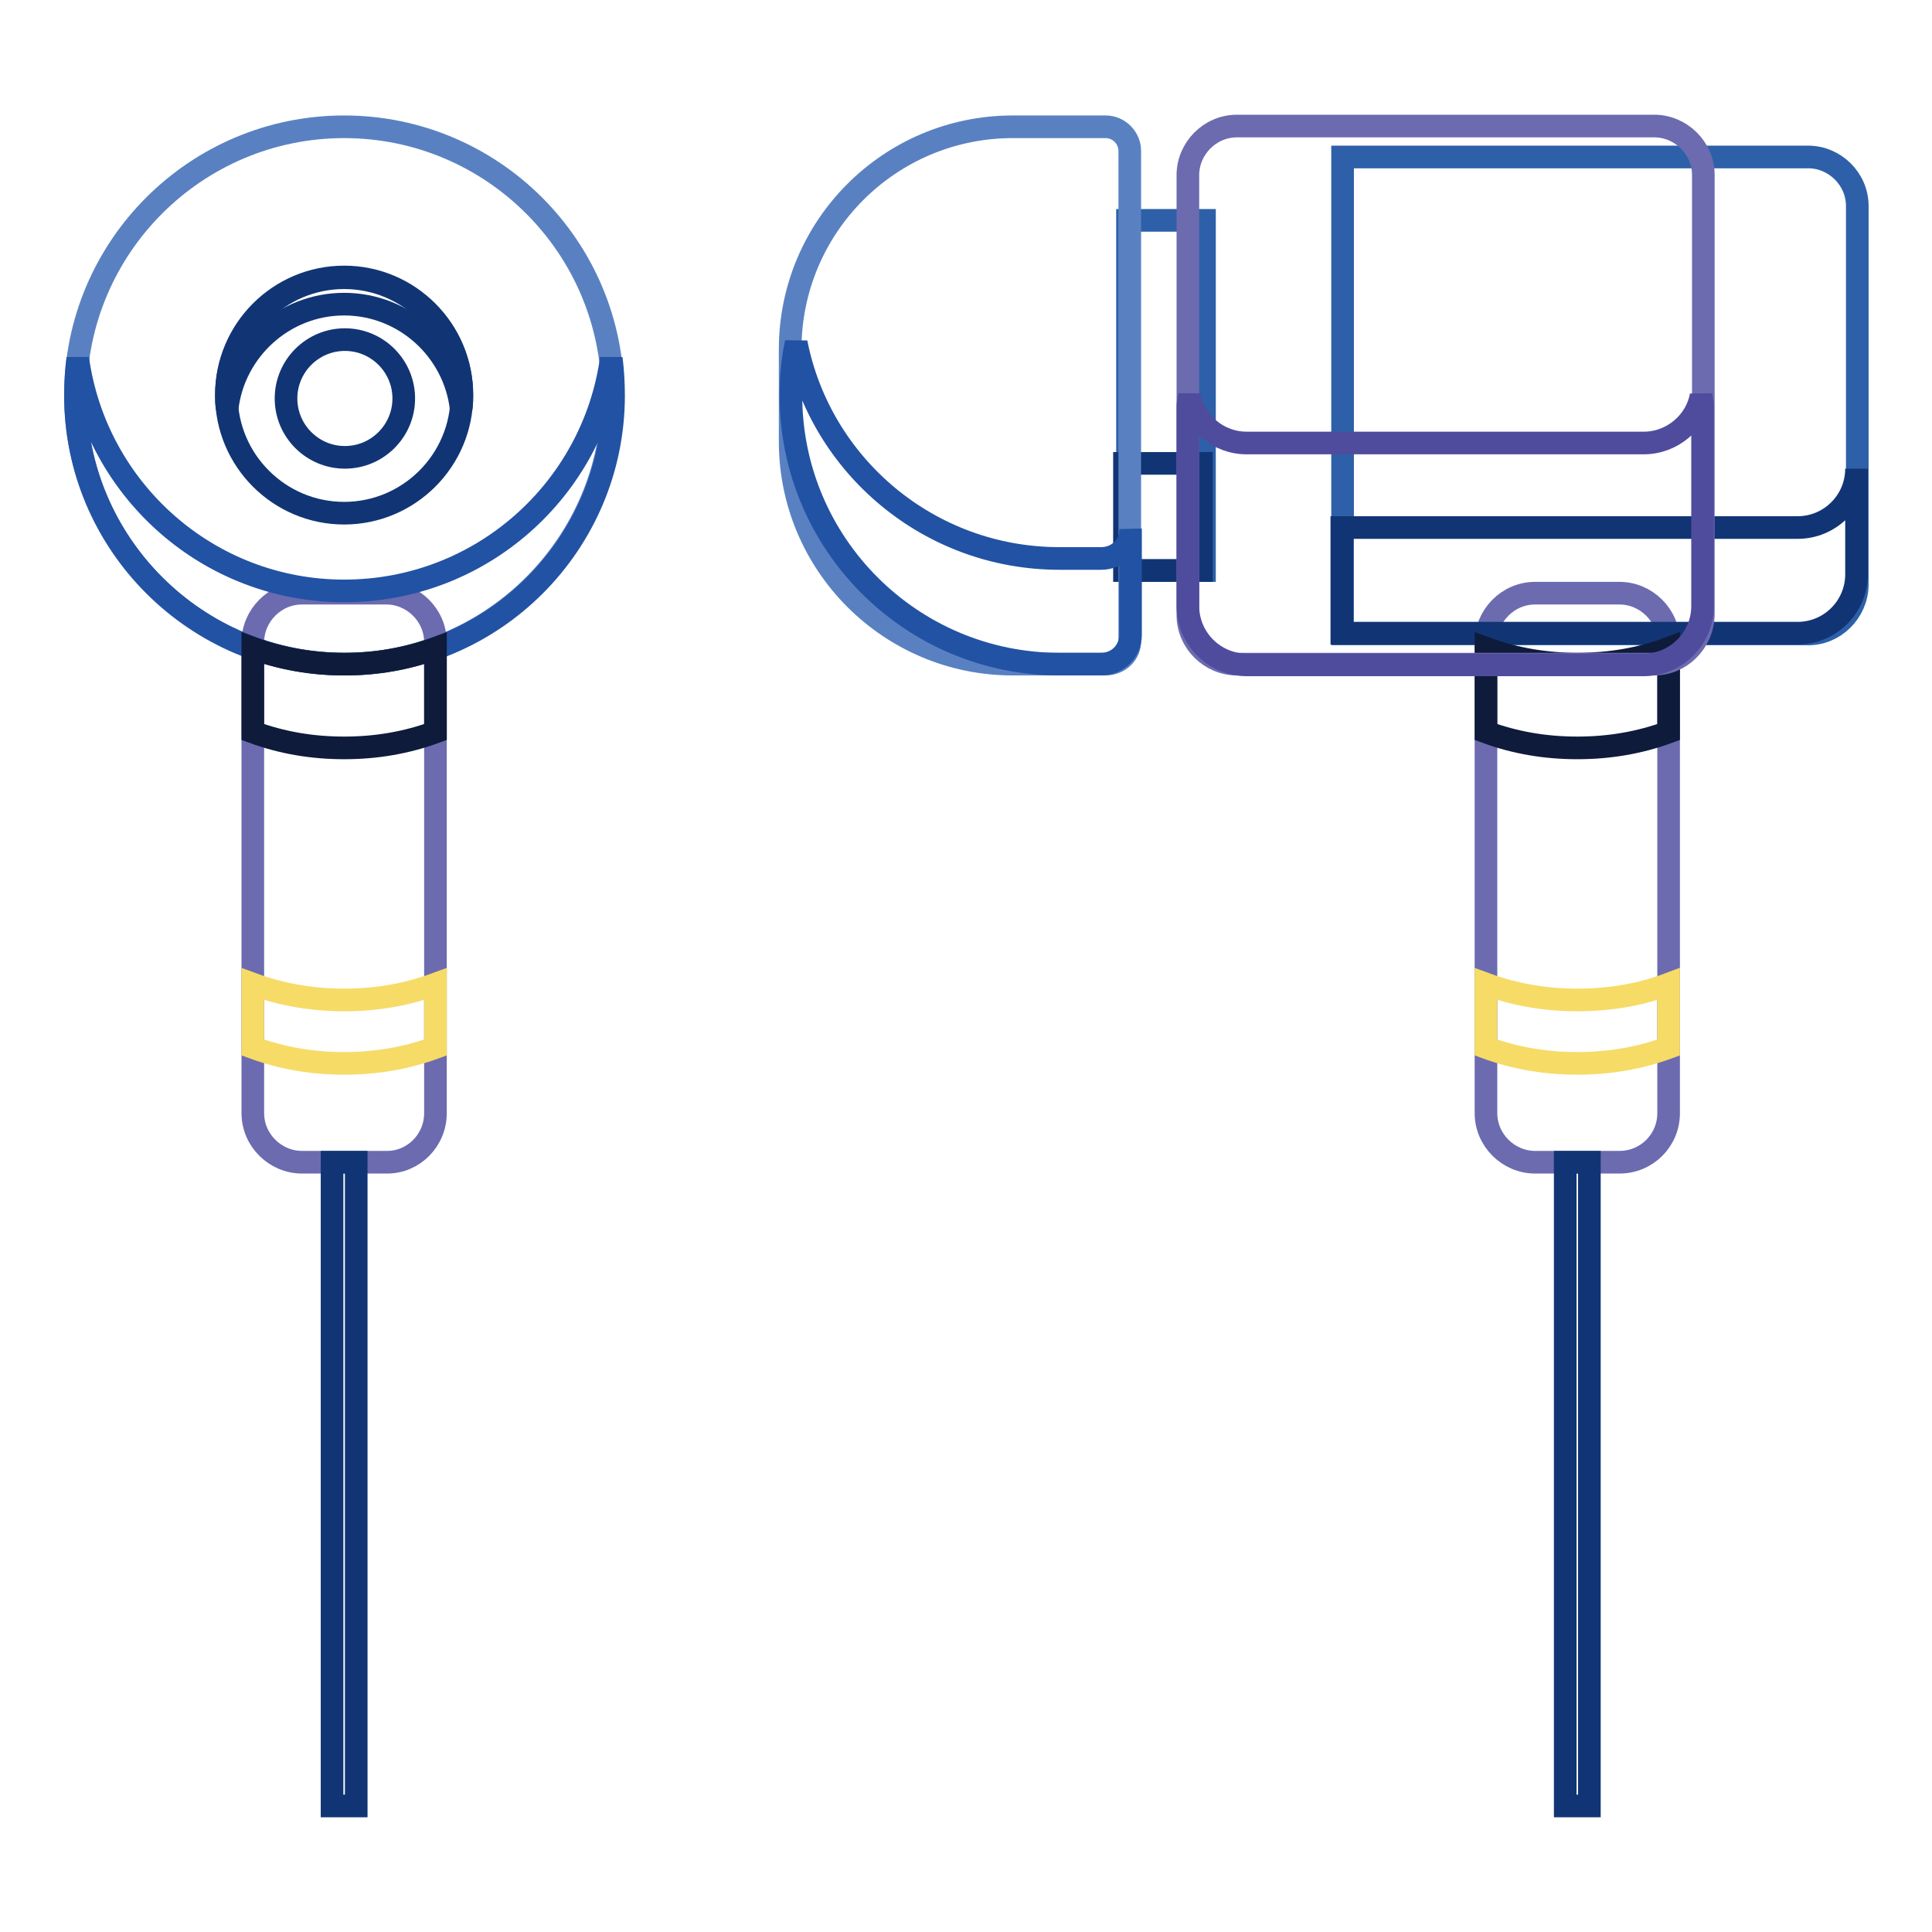 <?xml version="1.0" encoding="utf-8"?>
<!-- Svg Vector Icons : http://www.onlinewebfonts.com/icon -->
<!DOCTYPE svg PUBLIC "-//W3C//DTD SVG 1.1//EN" "http://www.w3.org/Graphics/SVG/1.1/DTD/svg11.dtd">
<svg version="1.1" xmlns="http://www.w3.org/2000/svg" xmlns:xlink="http://www.w3.org/1999/xlink" x="0px" y="0px" viewBox="0 0 256 256" enable-background="new 0 0 256 256" xml:space="preserve">
<g> <path stroke-width="3" fill-opacity="0" stroke="#6c6bb0"  d="M51.3,154H40c-3.5,0-6.5-2.9-6.5-6.5V85.1c0-3.5,2.9-6.5,6.5-6.5h11.2c3.5,0,6.5,2.9,6.5,6.5v62.4 C57.7,151.1,54.8,154,51.3,154z"/> <path stroke-width="3" fill-opacity="0" stroke="#5981c2"  d="M10,52.4C10,72.1,26,88,45.6,88s35.6-16,35.6-35.6c0-19.7-16-35.6-35.6-35.6S10,32.7,10,52.4z"/> <path stroke-width="3" fill-opacity="0" stroke="#2252a3"  d="M45.6,78.3c-18,0-32.9-13.4-35.3-30.8c-0.2,1.6-0.3,3.2-0.3,4.9C10,72,26,88,45.7,88s35.6-16,35.6-35.6 c0-1.6-0.1-3.3-0.3-4.9C78.6,64.9,63.7,78.3,45.6,78.3z"/> <path stroke-width="3" fill-opacity="0" stroke="#0f1b3a"  d="M45.6,88c-4.2,0-8.3-0.7-12.1-2.1V97c3.8,1.4,7.8,2.1,12.1,2.1s8.3-0.7,12.1-2.1V85.9 C53.9,87.3,49.9,88,45.6,88z"/> <path stroke-width="3" fill-opacity="0" stroke="#f6db67"  d="M45.6,132.5c-4.2,0-8.3-0.7-12.1-2.1v8.4c3.8,1.4,7.8,2.1,12.1,2.1s8.3-0.7,12.1-2.1v-8.4 C53.9,131.8,49.9,132.5,45.6,132.5z"/> <path stroke-width="3" fill-opacity="0" stroke="#113574"  d="M30,52.4C30,61,37,68,45.6,68c8.6,0,15.6-7,15.6-15.6c0,0,0,0,0,0c0-8.6-7-15.6-15.6-15.6S30,43.8,30,52.4 L30,52.4z"/> <path stroke-width="3" fill-opacity="0" stroke="#113574"  d="M45.6,40.3c8,0,14.6,6.1,15.5,13.8c0.1-0.6,0.1-1.2,0.1-1.8c0-8.6-7-15.6-15.6-15.6 c-8.6,0-15.6,7-15.6,15.6c0,0.6,0,1.2,0.1,1.8C31,46.4,37.6,40.3,45.6,40.3z"/> <path stroke-width="3" fill-opacity="0" stroke="#113574"  d="M37.9,52.8c0,4.3,3.5,7.8,7.8,7.8s7.8-3.5,7.8-7.8c0-4.3-3.5-7.8-7.8-7.8C41.4,45,37.9,48.5,37.9,52.8 C37.9,52.8,37.9,52.8,37.9,52.8z"/> <path stroke-width="3" fill-opacity="0" stroke="#113574"  d="M44,154h3.2v85.3H44V154z"/> <path stroke-width="3" fill-opacity="0" stroke="#6c6bb0"  d="M214.6,154h-11.2c-3.5,0-6.5-2.9-6.5-6.5V85.1c0-3.5,2.9-6.5,6.5-6.5h11.2c3.5,0,6.5,2.9,6.5,6.5v62.4 C221.1,151.1,218.2,154,214.6,154z"/> <path stroke-width="3" fill-opacity="0" stroke="#2d60a8"  d="M149.4,29.2h10.2v46.4h-10.2V29.2z"/> <path stroke-width="3" fill-opacity="0" stroke="#113574"  d="M149,61.4h10.2v14.2H149V61.4z"/> <path stroke-width="3" fill-opacity="0" stroke="#2d60a8"  d="M239.6,84h-61.7V20.8h61.7c3.5,0,6.5,2.9,6.5,6.5v50.3C246,81.1,243.1,84,239.6,84L239.6,84z"/> <path stroke-width="3" fill-opacity="0" stroke="#113574"  d="M238.2,69.9h-60.4v14h60.4c4.3,0,7.8-3.5,7.8-7.8v-14C246,66.4,242.5,69.9,238.2,69.9L238.2,69.9z"/> <path stroke-width="3" fill-opacity="0" stroke="#f6db67"  d="M209,132.5c-4.2,0-8.3-0.7-12.1-2.1v8.4c3.8,1.4,7.8,2.1,12.1,2.1s8.3-0.7,12.1-2.1v-8.4 C217.4,131.8,213.3,132.5,209,132.5z"/> <path stroke-width="3" fill-opacity="0" stroke="#0f1b3a"  d="M209,88c-4.2,0-8.3-0.7-12.1-2.1V97c3.8,1.4,7.8,2.1,12.1,2.1s8.3-0.7,12.1-2.1V85.9 C217.4,87.3,213.3,88,209,88z"/> <path stroke-width="3" fill-opacity="0" stroke="#113574"  d="M207.4,154h3.2v85.3h-3.2V154z"/> <path stroke-width="3" fill-opacity="0" stroke="#6c6bb0"  d="M219.2,88h-55.3c-3.5,0-6.5-2.9-6.5-6.5V23.2c0-3.5,2.9-6.5,6.5-6.5h55.3c3.5,0,6.5,2.9,6.5,6.5v58.3 C225.6,85.1,222.7,88,219.2,88L219.2,88z"/> <path stroke-width="3" fill-opacity="0" stroke="#4f4c9e"  d="M217.8,58.7h-52.6c-3.8,0-6.9-2.7-7.6-6.3c-0.1,0.5-0.2,1-0.2,1.5v26.4c0,4.3,3.5,7.8,7.8,7.8h52.6 c4.3,0,7.8-3.5,7.8-7.8V53.9c0-0.5-0.1-1-0.2-1.5C224.8,55.9,221.6,58.7,217.8,58.7L217.8,58.7z"/> <path stroke-width="3" fill-opacity="0" stroke="#5981c2"  d="M146.5,88h-12.3c-16.3,0-29.5-13.2-29.5-29.5V46.3c0-16.3,13.2-29.5,29.5-29.5h12.3c1.8,0,3.2,1.5,3.2,3.2 v64.8C149.8,86.6,148.3,88,146.5,88z"/> <path stroke-width="3" fill-opacity="0" stroke="#2252a3"  d="M145.9,74h-5.5c-17.3,0-31.7-12.3-34.9-28.6c-0.5,2.3-0.7,4.6-0.7,7c0,19.7,16,35.6,35.6,35.6h5.5 c2.2,0,3.9-1.7,3.9-3.9v-14C149.9,72.3,148.1,74,145.9,74L145.9,74z"/></g>
</svg>